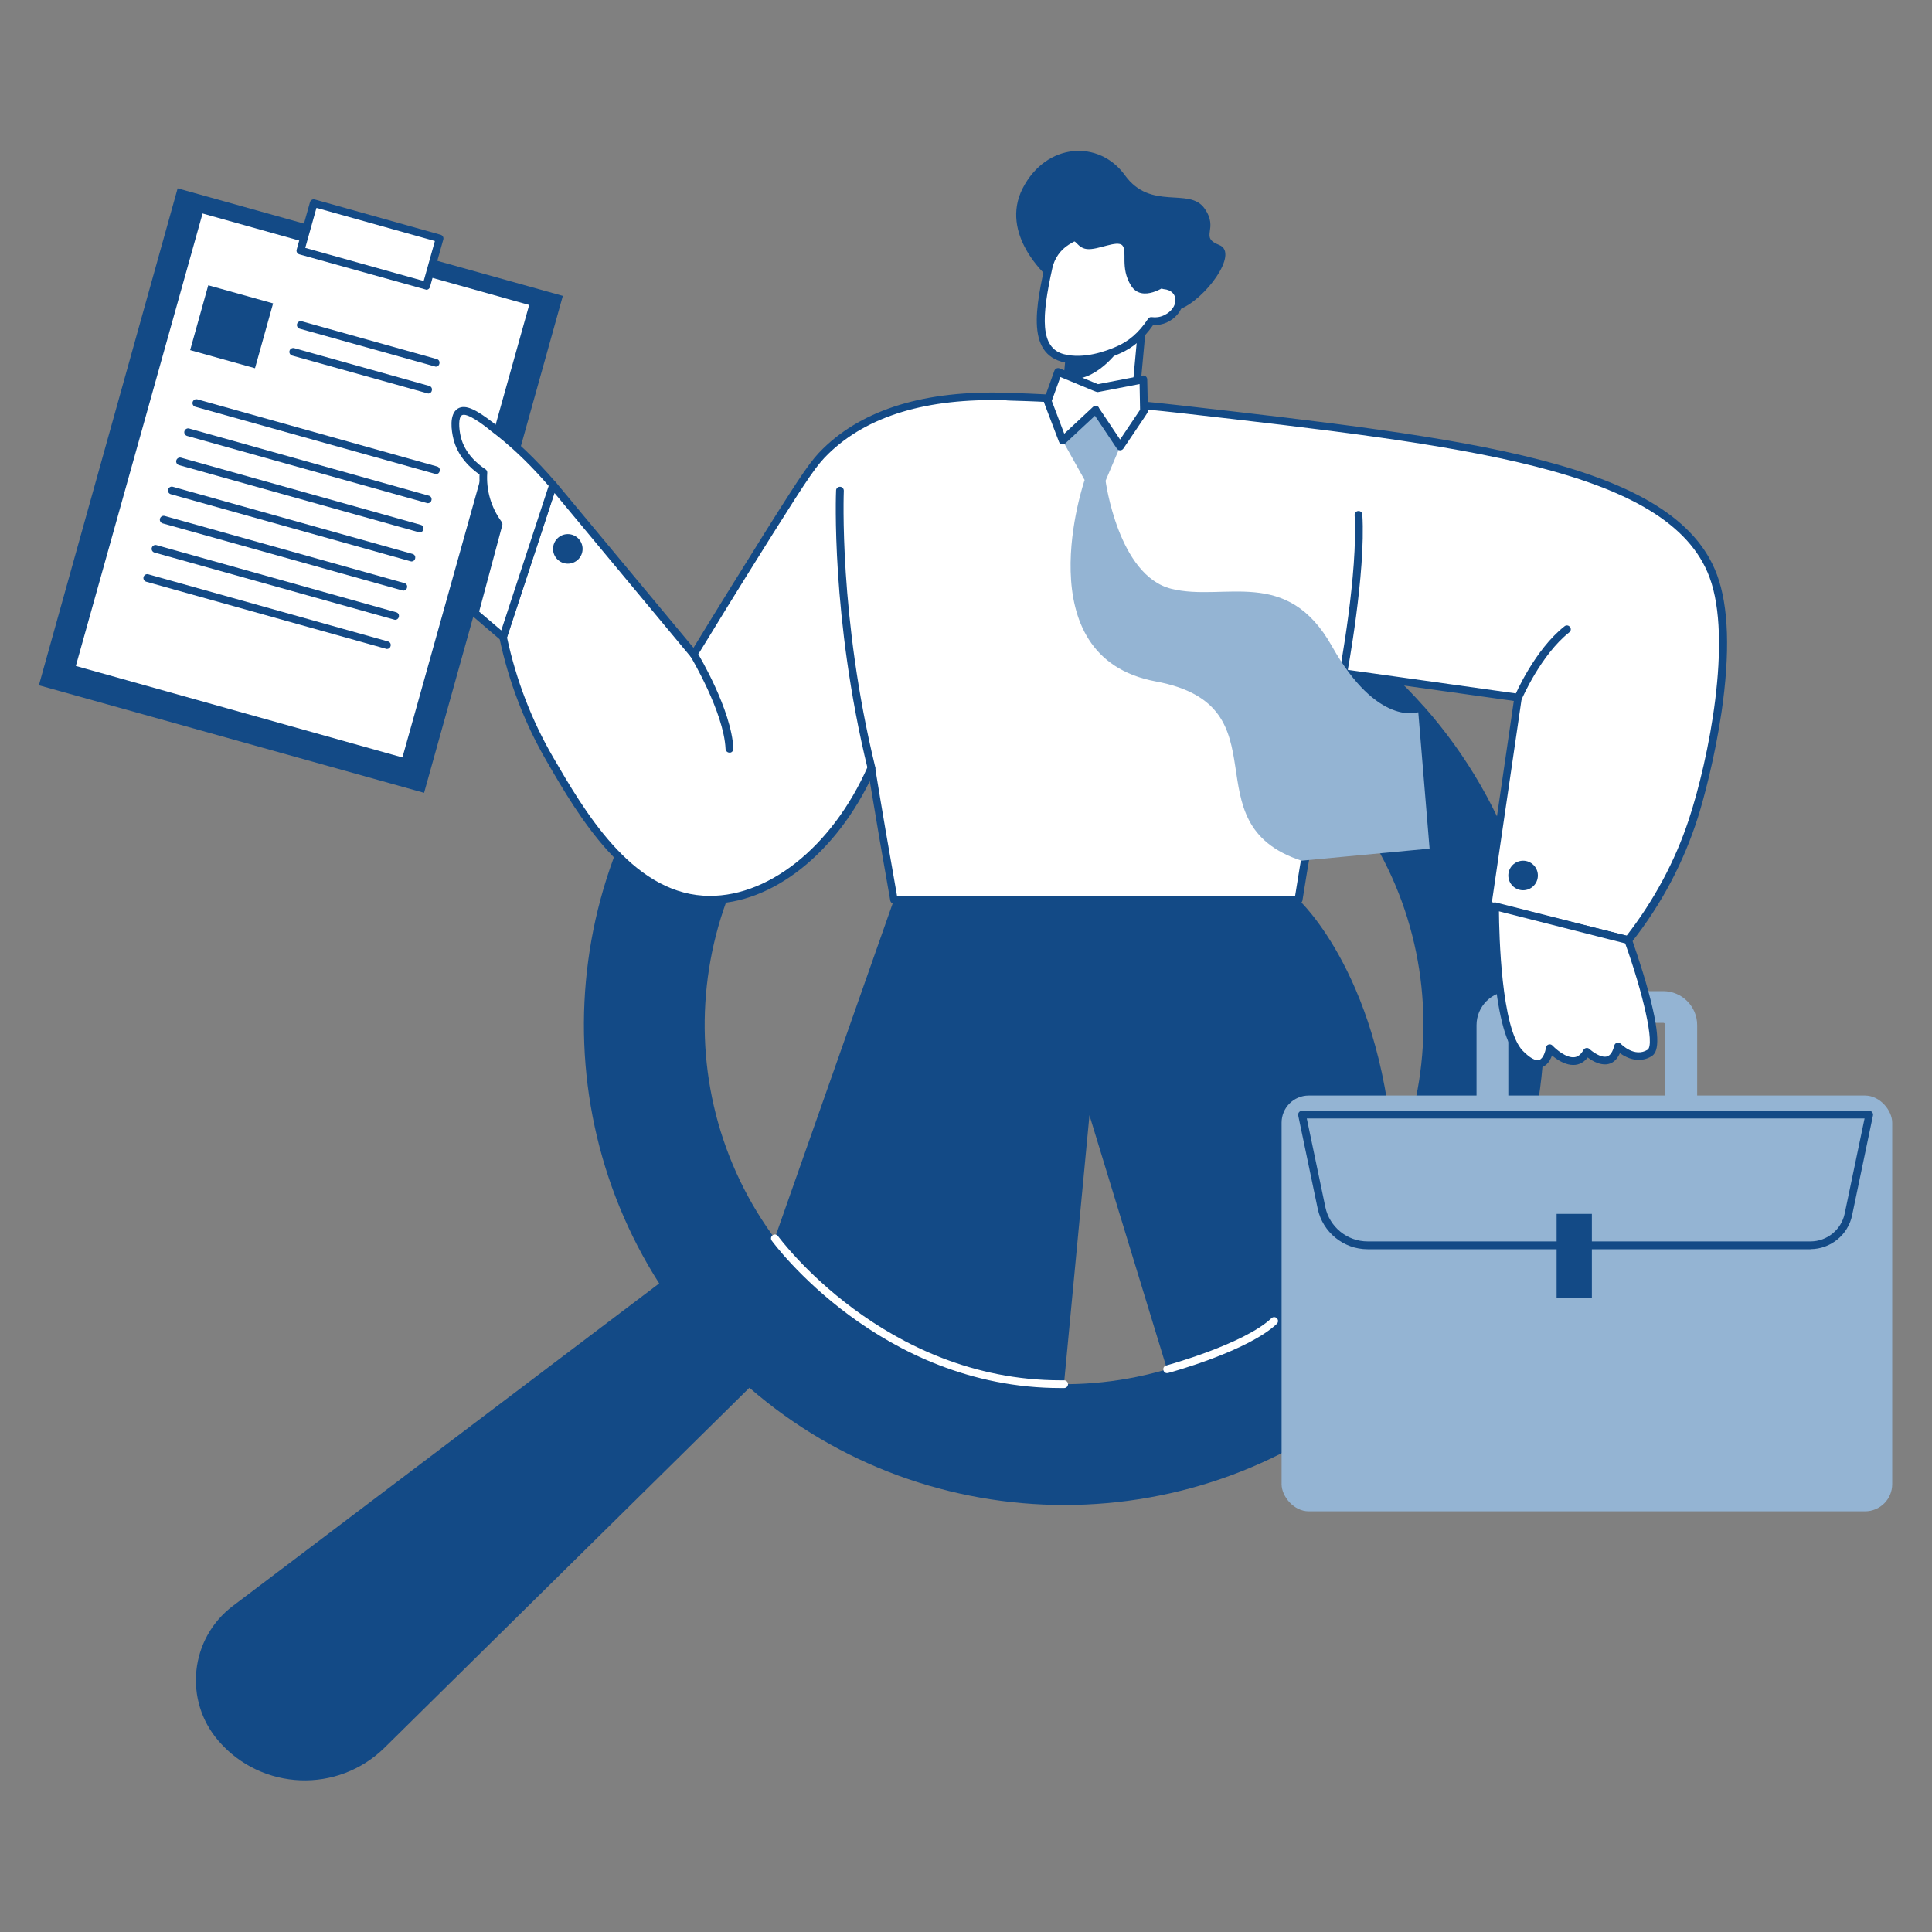 <?xml version="1.0" encoding="UTF-8"?>
<svg id="Find_a_Job" data-name="Find a Job" xmlns="http://www.w3.org/2000/svg" version="1.1" viewBox="0 0 2000 2000">
  <rect x="0" y="0" width="2000" height="2000" fill="#808080" stroke="none"/>
  <defs>
    <style>
      .cls-1 {
        fill: #134a86;
      }

      .cls-1, .cls-2, .cls-3 {
        stroke-width: 0px;
      }

      .cls-2 {
        fill: #94b4d3;
      }

      .cls-3 {
        fill: #fff;
      }
    </style>
  </defs>
  <path class="cls-1" d="M1473.9,731.3c-181.7-205.3-496.6-224.5-702-42.8-185.6,164.3-219.1,437.5-89.5,640.1l-441.4,333.9c-44.4,33.6-51.2,97.7-14.7,139.8h0c44.6,51.5,123.4,54.6,171.9,6.8l377.6-372.5c185.4,161,466.6,163.7,655.4-3.3,205.3-181.7,224.5-496.6,42.8-702h0ZM1348.2,1339.6c-153.7,136-389.4,121.7-525.4-32s-121.7-389.4,32-525.4c153.7-136,389.4-121.7,525.4,32,136,153.7,121.7,389.4-32,525.4h0Z"/>
  <rect class="cls-3" x="1074.9" y="345.1" width="134.5" height="71.9" transform="translate(658.2 1483.6) rotate(-84.8)"/>
  <path class="cls-1" d="M1171.8,455.4l-72-6.6c-2.2-.2-3.8-2.1-3.6-4.4l12.3-133.9c.2-2.2,2.2-3.8,4.3-3.6l71.7,6.6c2.2.2,3.8,2.1,3.6,4.4l-12.3,133.9c-.2,2-1.9,3.6-4,3.6h0ZM1104.5,441.2l63.7,5.9,11.6-126-63.7-5.9-11.6,126Z"/>
  <path class="cls-3" d="M1085.4,276.7c2.4-11,9.1-20.5,18.6-26.6,9.2-5.9,22.1-11.7,37.6-12.2,7.1-.2,22.8-.6,38.2,9.6.8.5,15.8,10.8,22.1,27.3,2.4,6.4,3.3,13.3,2.9,20.5,6.5.5,12.1,3.8,14.6,9.2,6.3,13.8-10.7,30.5-27.8,27.8-10.1,15.3-21.1,24.2-33.6,29.8-13.5,6.1-36.6,14-57.8,8.5-29.7-7.6-25.7-45.8-15-94h0Z"/>
  <path class="cls-1" d="M1115.6,376.5c-52.7,0-45.8-48.6-34.1-100.7,2.7-12,9.9-22.4,20.3-29.1,12.6-8.1,25.9-12.4,39.7-12.8,7.2-.2,24-.8,40.6,10.3.7.5,16.9,11.4,23.6,29.2,2.2,5.7,3.3,11.9,3.3,18.5,6.5,1.5,11.6,5.4,14.1,10.9,7.2,15.6-9.5,34.8-29.4,33.7-10.4,14.9-21.3,23.6-33.9,29.2-11.7,5.3-27.8,10.8-44.2,10.8h0ZM1145.7,241.8c-13.4,0-25.9,2.9-39.5,11.6-8.6,5.5-14.6,14.1-16.8,24.1h0c-11.2,50.3-13.1,82.8,12.1,89.2,20.4,5.2,43.3-3,55.1-8.3,11.6-5.2,22-13.5,31.9-28.4.9-1.3,2.4-2,3.9-1.7,4,.6,8.5,0,12.5-1.9,15.8-7.3,16.1-25.7-.3-27.1-2.2-.2-3.8-2-3.7-4.2.4-6.8-.5-13.2-2.7-18.9-5.8-15.5-20.4-25.3-20.6-25.4-12.1-8-24.5-9-32-9h0ZM1085.4,276.7h0,0Z"/>
  <path class="cls-1" d="M1158.2,362.1s-23.8,34.4-53.2,30l1.8-20.2s29.9,4.9,51.3-9.9h0Z"/>
  <path class="cls-1" d="M1344.4,931.5s89.5,81.5,98.5,277.4c0,0-80.1,182.7-234.8,208.5l-80.3-262.9-26.4,278.4s-195.3,8.2-299.4-150.9l123.4-350.5h418.9Z"/>
  <path class="cls-3" d="M1773.4,596.2c-42.5-114.5-258.7-139.2-551.8-172.6-44.3-5-88.9-8.3-88.9-8.3-61-4.4-90.7-4.4-90.6-4.8-111-3.6-163.4,33.1-187.4,56.6-12,11.7-19.8,22.9-58,83.6-32.6,51.9-59.4,95.4-78.5,126.7-48.6-58.4-97.2-116.8-145.7-175.2-17.2,52.5-34.4,105-51.7,157.4,6.5,30.6,19.6,76.9,48.6,126.7,32.9,56.7,81.5,140.2,158.6,145.1,67,4.3,137-51.8,174.2-136.1,8.4,51.1,16.3,96.8,23.3,136.3h418.9c8.9-57.2,23.2-138,46.1-234.7,60.4,8.5,120.8,16.9,181.2,25.4-10.5,71.6-20.9,143.2-31.4,214.8,48.4,12,96.8,24.1,145.2,36.1,31.6-40.2,53.7-83.1,68.1-128,10.4-32.5,47.9-173.5,19.9-249h0Z"/>
  <path class="cls-1" d="M1685.4,977.1l-146.1-36.2c-2-.5-3.3-2.4-3-4.5l30.8-210.8-173.6-24.3c-18.1,76.9-33.3,154.5-45.2,230.8-.3,2-2,3.4-3.9,3.4h-418.9c-1.9,0-3.6-1.4-3.9-3.3-7.3-40.8-14.4-82.3-21.2-123.6-39.5,80.4-107.7,130.8-172.6,126.7-79.3-5.1-129-90.5-161.8-147.1-22.9-39.4-39.4-82.4-49-127.8-.3-1.7-.5-.2,51.8-159.5,1-3,4.9-3.7,6.9-1.3l142.2,171c24.6-40.3,50.1-81.3,75.6-122,38-60.4,46.2-72.2,58.6-84.3,42.1-41,106.1-60.4,190.4-57.7,59.8,1.9,121.7,6.4,179.8,13.1,297.1,33.9,511.7,58.4,555.1,175.2,12.2,32.8,13.7,80.8,4.7,142.5-7,47.4-18.7,90.8-24.5,109-14.7,46-37.1,89.1-68.7,129.2-.8,1-1.9,1.5-3.1,1.5h0ZM1544.8,934l139.1,34.6c28.3-36.5,49.9-76.7,64.2-119.7,20.8-62.8,45.5-186.9,21.6-251.3-41.6-112.2-254.2-136.5-548.5-170.1-44.2-5-88.3-8.2-88.8-8.3-68-4.9-88.2-4.1-91.2-4.8-81.6-2.5-143.4,16.1-183.8,55.5-11.8,11.5-19.8,23.1-57.4,82.8-81,128.9-77.7,128.3-81.6,128.6-1.3,0-2.5-.4-3.4-1.4l-141.1-169.7-49.1,149.5c9.5,44.2,25.6,86.1,47.9,124.4,32,55.1,80.4,138.3,155.4,143.1,64.8,4.1,133.1-49.6,170.2-133.7,1.6-3.6,7-3,7.6,1,7.2,44.3,14.9,89,22.7,132.9h412.1c12-76.6,27.3-154.5,45.6-231.6.5-2,2.4-3.3,4.4-3l181.2,25.4c2.2.3,3.7,2.3,3.4,4.5l-30.9,211.2h0Z"/>
  <path class="cls-2" d="M1721.7,1213.8h-158c-19.4,0-35.2-15.8-35.2-35.2v-117.4c0-19.4,15.8-35.2,35.2-35.2h158c19.4,0,35.2,15.8,35.2,35.2v117.4c0,19.4-15.8,35.2-35.2,35.2ZM1563.7,1058.8c-1.3,0-2.3,1-2.3,2.3v117.4c0,1.3,1,2.3,2.3,2.3h158c1.3,0,2.3-1,2.3-2.3v-117.4c0-1.3-1-2.3-2.3-2.3h-158Z"/>
  <rect class="cls-2" x="1326.7" y="1134.1" width="632.1" height="430.4" rx="28.1" ry="28.1"/>
  <rect class="cls-1" x="44.5" y="301.4" width="534.1" height="414" transform="translate(-262 671.2) rotate(-74.4)"/>
  <rect class="cls-3" x="66" y="323.1" width="494.4" height="359.1" transform="translate(-255.3 668.6) rotate(-74.4)"/>
  <path class="cls-1" d="M419.4,793.1l-346.9-97c-2.1-.6-3.4-2.8-2.8-4.9L203.1,215.1c.6-2.1,2.8-3.4,4.9-2.8l345.8,96.9c2.1.6,3.4,2.8,2.8,4.9l-133.4,476.1c-.5,1.8-2.1,2.9-3.9,2.9h0ZM78.5,689.4l338.1,94.7,131.2-468.4-338.1-94.7-131.2,468.4h0Z"/>
  <rect class="cls-3" x="357.6" y="185.4" width="51" height="135.3" transform="translate(36.1 553.7) rotate(-74.4)"/>
  <path class="cls-1" d="M441.3,299.9l-131.4-36.6c-2.1-.6-3.4-2.8-2.8-4.9l13.8-49.1c.6-2.2,2.9-3.4,4.9-2.8l130.3,36.5c2.1.6,3.4,2.8,2.8,4.9l-13.8,49.2c-.5,1.8-2.1,2.9-3.9,2.9h0ZM316,256.6l122.6,34.3,11.6-41.4-122.6-34.3-11.6,41.4Z"/>
  <rect class="cls-1" x="205" y="303.8" width="69.7" height="69.7" transform="translate(-150.9 478.2) rotate(-74.4)"/>
  <path class="cls-1" d="M451.1,379.6l-140.8-39.3c-2.1-.6-3.4-2.8-2.8-4.9s2.8-3.4,4.9-2.8l139.7,39.1c4.5,1.2,3.5,7.9-1.1,7.9h0Z"/>
  <path class="cls-1" d="M443.3,407.4l-140.8-39.3c-2.1-.6-3.4-2.8-2.8-4.9.6-2.1,2.8-3.4,4.9-2.8l139.7,39.1c4.5,1.2,3.5,7.9-1.1,7.9h0Z"/>
  <path class="cls-1" d="M451.4,490.8l-249.2-69.7c-2.1-.6-3.4-2.8-2.8-4.9.6-2.1,2.8-3.4,4.9-2.8l248.1,69.5c4.5,1.2,3.5,7.9-1.1,7.9h0Z"/>
  <path class="cls-1" d="M442.9,521l-249.2-69.7c-2.1-.6-3.4-2.8-2.8-4.9.6-2.1,2.8-3.4,4.9-2.8l248.1,69.5c4.5,1.2,3.5,7.8-1.1,7.8h0Z"/>
  <path class="cls-1" d="M434.5,551.2l-249.2-69.7c-2.1-.6-3.4-2.8-2.8-4.9.6-2.1,2.8-3.4,4.9-2.8l248.1,69.5c4.5,1.2,3.5,7.8-1.1,7.8Z"/>
  <path class="cls-1" d="M426,581.3l-249.2-69.7c-2.1-.6-3.4-2.8-2.8-4.9.6-2.1,2.8-3.4,4.9-2.8l248.1,69.5c4.5,1.2,3.5,7.8-1.1,7.8Z"/>
  <path class="cls-1" d="M417.6,611.5l-249.2-69.7c-2.1-.6-3.4-2.8-2.8-4.9.6-2.1,2.8-3.4,4.9-2.8l248.1,69.5c4.5,1.2,3.5,7.8-1.1,7.8h0Z"/>
  <path class="cls-1" d="M409.1,641.7l-249.2-69.7c-2.1-.6-3.4-2.8-2.8-4.9.6-2.1,2.8-3.4,4.9-2.8l248.1,69.5c4.5,1.2,3.5,7.8-1.1,7.8h0Z"/>
  <path class="cls-1" d="M400.6,671.9l-249.2-69.7c-2.1-.6-3.4-2.8-2.8-4.9.6-2.1,2.8-3.4,4.9-2.8l248.1,69.5c4.5,1.2,3.5,7.8-1.1,7.8h0Z"/>
  <path class="cls-1" d="M1207.4,295.6s-25.1,18.5-36.6,0-3.5-35.5-8.9-41.5c-5.4-6-25.5,5.1-36.9,3.7-11.4-1.4-10.7-13.3-21-7.7s-20.5,35.4-20.5,35.4c0,0-49.1-43.2-24.8-90.6,24.3-47.3,79-50.6,105.8-13.5s66.4,12.1,82.2,34.1c15.8,22-5.8,29.8,15.4,38.1s-14.9,57-41.3,66.7c0,0,4.1-22.3-13.4-24.8h0Z"/>
  <path class="cls-3" d="M508.4,441c-15.9-12.1-26.5-18.2-32.4-14.5-7.9,4.9-3.4,24.4-2.9,26.6,4.8,20,20.5,31.6,27.4,36.1-1.3,19.1,4.3,38,15.7,53.4-8.2,30.6-16.5,61.3-24.7,91.9,9.8,8.3,19.5,16.7,29.3,25l51.7-157.4c-24.9-29.1-47.7-48.6-64-61.1h0Z"/>
  <path class="cls-1" d="M520.8,663.5c-2.1,0-.7.7-31.9-26-1.2-1-1.7-2.6-1.3-4.1l24.2-90.1c-10.8-15.4-16.1-33.7-15.4-52.1-9-6.2-22.7-18.4-27.1-37.2-1.8-7.4-4.8-25.1,4.6-31,8.1-5,19.7,1.6,36.9,14.8h0c22.8,17.4,44.5,38.1,64.7,61.7.9,1.1,1.2,2.5.8,3.9l-51.7,157.4c-.5,1.6-2,2.8-3.8,2.8h0ZM496,633.1l22.9,19.5,49.1-149.6c-37.1-42.9-63.5-58.8-62-58.8-6.2-4.8-22.8-17.5-27.9-14.3-3.6,2.2-3.3,13.2-1.1,22.3,4.2,17.5,17.9,28.6,25.6,33.6,1.2.8,1.9,2.2,1.8,3.6-1.2,17.7,3.8,35.7,14.9,50.8.7,1,1,2.2.7,3.4l-24,89.5h0Z"/>
  <path class="cls-3" d="M1547.7,938.1s-.9,125.1,25.8,152.5c26.8,27.4,30.8-5.5,30.8-5.5,0,0,25.2,27.4,38.4,3.7,0,0,25.2,23.7,32.3-5.5,0,0,16.2,16.9,32.6,6.8,16.4-10.2-22.1-116.8-22.1-116.8l-137.7-35h0Z"/>
  <path class="cls-1" d="M1591.6,1105.5c-6.1,0-13-4-20.9-12.1-27.6-28.2-27-150.2-27-155.3,0-2.6,2.4-4.5,5-3.8l137.7,35c1.3.3,2.3,1.3,2.8,2.5,0,.3,9.8,27.2,17.3,54.9,14.1,52.1,9.1,63,3.2,66.7-12.2,7.5-24.9,2.5-32.8-3.2-6.4,15.1-20.2,14.3-33.3,4.5-9.9,12.6-24.5,8.3-37-2.1-2.5,7.1-7.3,12.9-14.9,12.9h0ZM1551.7,943.2c.2,23.6,2.3,121.7,24.7,144.6,7.2,7.3,13.2,10.7,17,9.4,4.2-1.4,6.5-9.1,6.9-12.6.4-3.4,4.6-4.7,6.9-2.2,3.4,3.7,14.1,13,22.6,12,3.8-.4,6.8-2.9,9.4-7.5,1.2-2.2,4.3-2.8,6.2-1,3,2.8,12,9.5,18.2,7.7,3.4-1,5.9-4.8,7.5-11.2.7-3.1,4.6-4.1,6.8-1.8.6.6,14.2,14.4,27.6,6.1,8.1-5-5.3-60.5-23.1-110.1l-130.7-33.2h0Z"/>
  <circle class="cls-1" cx="1576.7" cy="906.3" r="15.3"/>
  <circle class="cls-1" cx="587.8" cy="568.2" r="15.3"/>
  <path class="cls-1" d="M902.2,799.2c-1.8,0-3.4-1.2-3.9-3-38.3-157-32.9-287.2-32.8-288.5,0-2.2,2-3.9,4.2-3.8,2.2.1,3.9,2,3.8,4.2,0,1.3-5.4,130.5,32.6,286.2.6,2.5-1.3,5-3.9,5h0Z"/>
  <path class="cls-1" d="M1390.5,700.9c-2.5,0-4.4-2.3-3.9-4.7.2-1,19.3-103.3,15.7-163-.1-2.2,1.5-4.1,3.8-4.2,2.2-.2,4.1,1.5,4.2,3.8,3.7,60.7-15.7,164-15.8,165-.4,1.9-2,3.3-3.9,3.3h0Z"/>
  <path class="cls-2" d="M1134.2,424.3l-34.2,31.8,22.8,40.8s-63.1,183.1,73.6,208.5c136.6,25.4,32.6,146.8,150.9,185.6l132.6-12.5-11.7-141.2s-42.3,15.3-89.3-68.2c-46.9-83.5-111.4-45.9-166.4-59.6s-68-111.8-68-111.8l15.1-35.6-25.3-37.9h0Z"/>
  <path class="cls-3" d="M1136.2,402l-40.9-16.8-10.8,30.1c5.2,13.6,10.4,27.3,15.6,40.9,11.4-10.6,22.8-21.2,34.2-31.8,8.4,12.6,16.9,25.3,25.3,37.9,8.2-12.3,16.5-24.5,24.7-36.8l-.7-32.6-47.4,9.1h0Z"/>
  <path class="cls-1" d="M1156.2,464.4l-22.7-34-30.7,28.6c-2.1,1.9-5.5,1.1-6.5-1.5-16.4-43.2-16.3-41.7-15.6-43.7l10.8-30.1c.8-2.1,3.2-3.2,5.3-2.4l39.8,16.4,46.2-8.9c2.5-.5,4.7,1.4,4.8,3.9l.7,32.6c0,1.9.6.5-25.4,39.1-1.6,2.3-5.1,2.4-6.6,0h0ZM1137.5,422.1l22,32.9,20.7-30.8-.5-26.6-42.7,8.2c-1.8.4-.3.6-39.3-15.5l-8.9,24.7,12.9,34,29.8-27.8c1.8-1.7,4.7-1.4,6.1.7h0Z"/>
  <path class="cls-1" d="M755.1,779.1c-2.1,0-3.9-1.7-4-3.8-1.8-38.2-36-95.3-36.3-95.9-1.1-1.9-.5-4.3,1.4-5.5s4.3-.5,5.5,1.4c1.5,2.4,35.6,59.4,37.5,99.7,0,2.3-1.7,4.2-4,4.2h0Z"/>
  <path class="cls-1" d="M1571.7,726.2c-2.8,0-4.8-2.9-3.7-5.6.8-2,20.7-48,51.6-72.3,1.7-1.4,4.2-1.1,5.6.7s1.1,4.2-.7,5.6c-29.3,23.1-49,68.7-49.2,69.2-.7,1.5-2.1,2.4-3.7,2.4h0Z"/>
  <path class="cls-3" d="M1097.9,1436.9c-187.2,0-298-151.1-299-152.6-1.3-1.8-.9-4.3.9-5.6,1.8-1.3,4.3-.9,5.6.9,1.1,1.5,109.6,149.3,292.6,149.3s2.4,0,3.6,0c2.2,0,4,1.8,4,4s-1.8,4-4,4c-1.2,0-2.4,0-3.7,0h0Z"/>
  <path class="cls-3" d="M1207.1,1413.6c.8-.2,80.9-22.2,109.1-49,1.6-1.5,4.1-1.5,5.7.1,1.5,1.6,1.5,4.1-.1,5.7-29.7,28.2-109.1,50-112.5,50.9-5.2,1.4-7.2-6.3-2.1-7.7Z"/>
  <path class="cls-1" d="M1874.3,1293.2h-458.6c-24.8,0-46.5-17.6-51.6-41.9l-20.2-96.6c-.5-2.5,1.4-4.8,3.9-4.8h587.2c2.5,0,4.4,2.3,3.9,4.8l-21.6,103.4c-4.2,20.3-22.4,35-43.1,35h0ZM1352.8,1157.9l19.2,91.7c4.3,20.6,22.7,35.5,43.7,35.5h458.6c17,0,31.8-12.1,35.3-28.7l20.6-98.6h-577.4Z"/>
  <rect class="cls-1" x="1611.4" y="1256.6" width="36.5" height="87.3"/>
</svg>